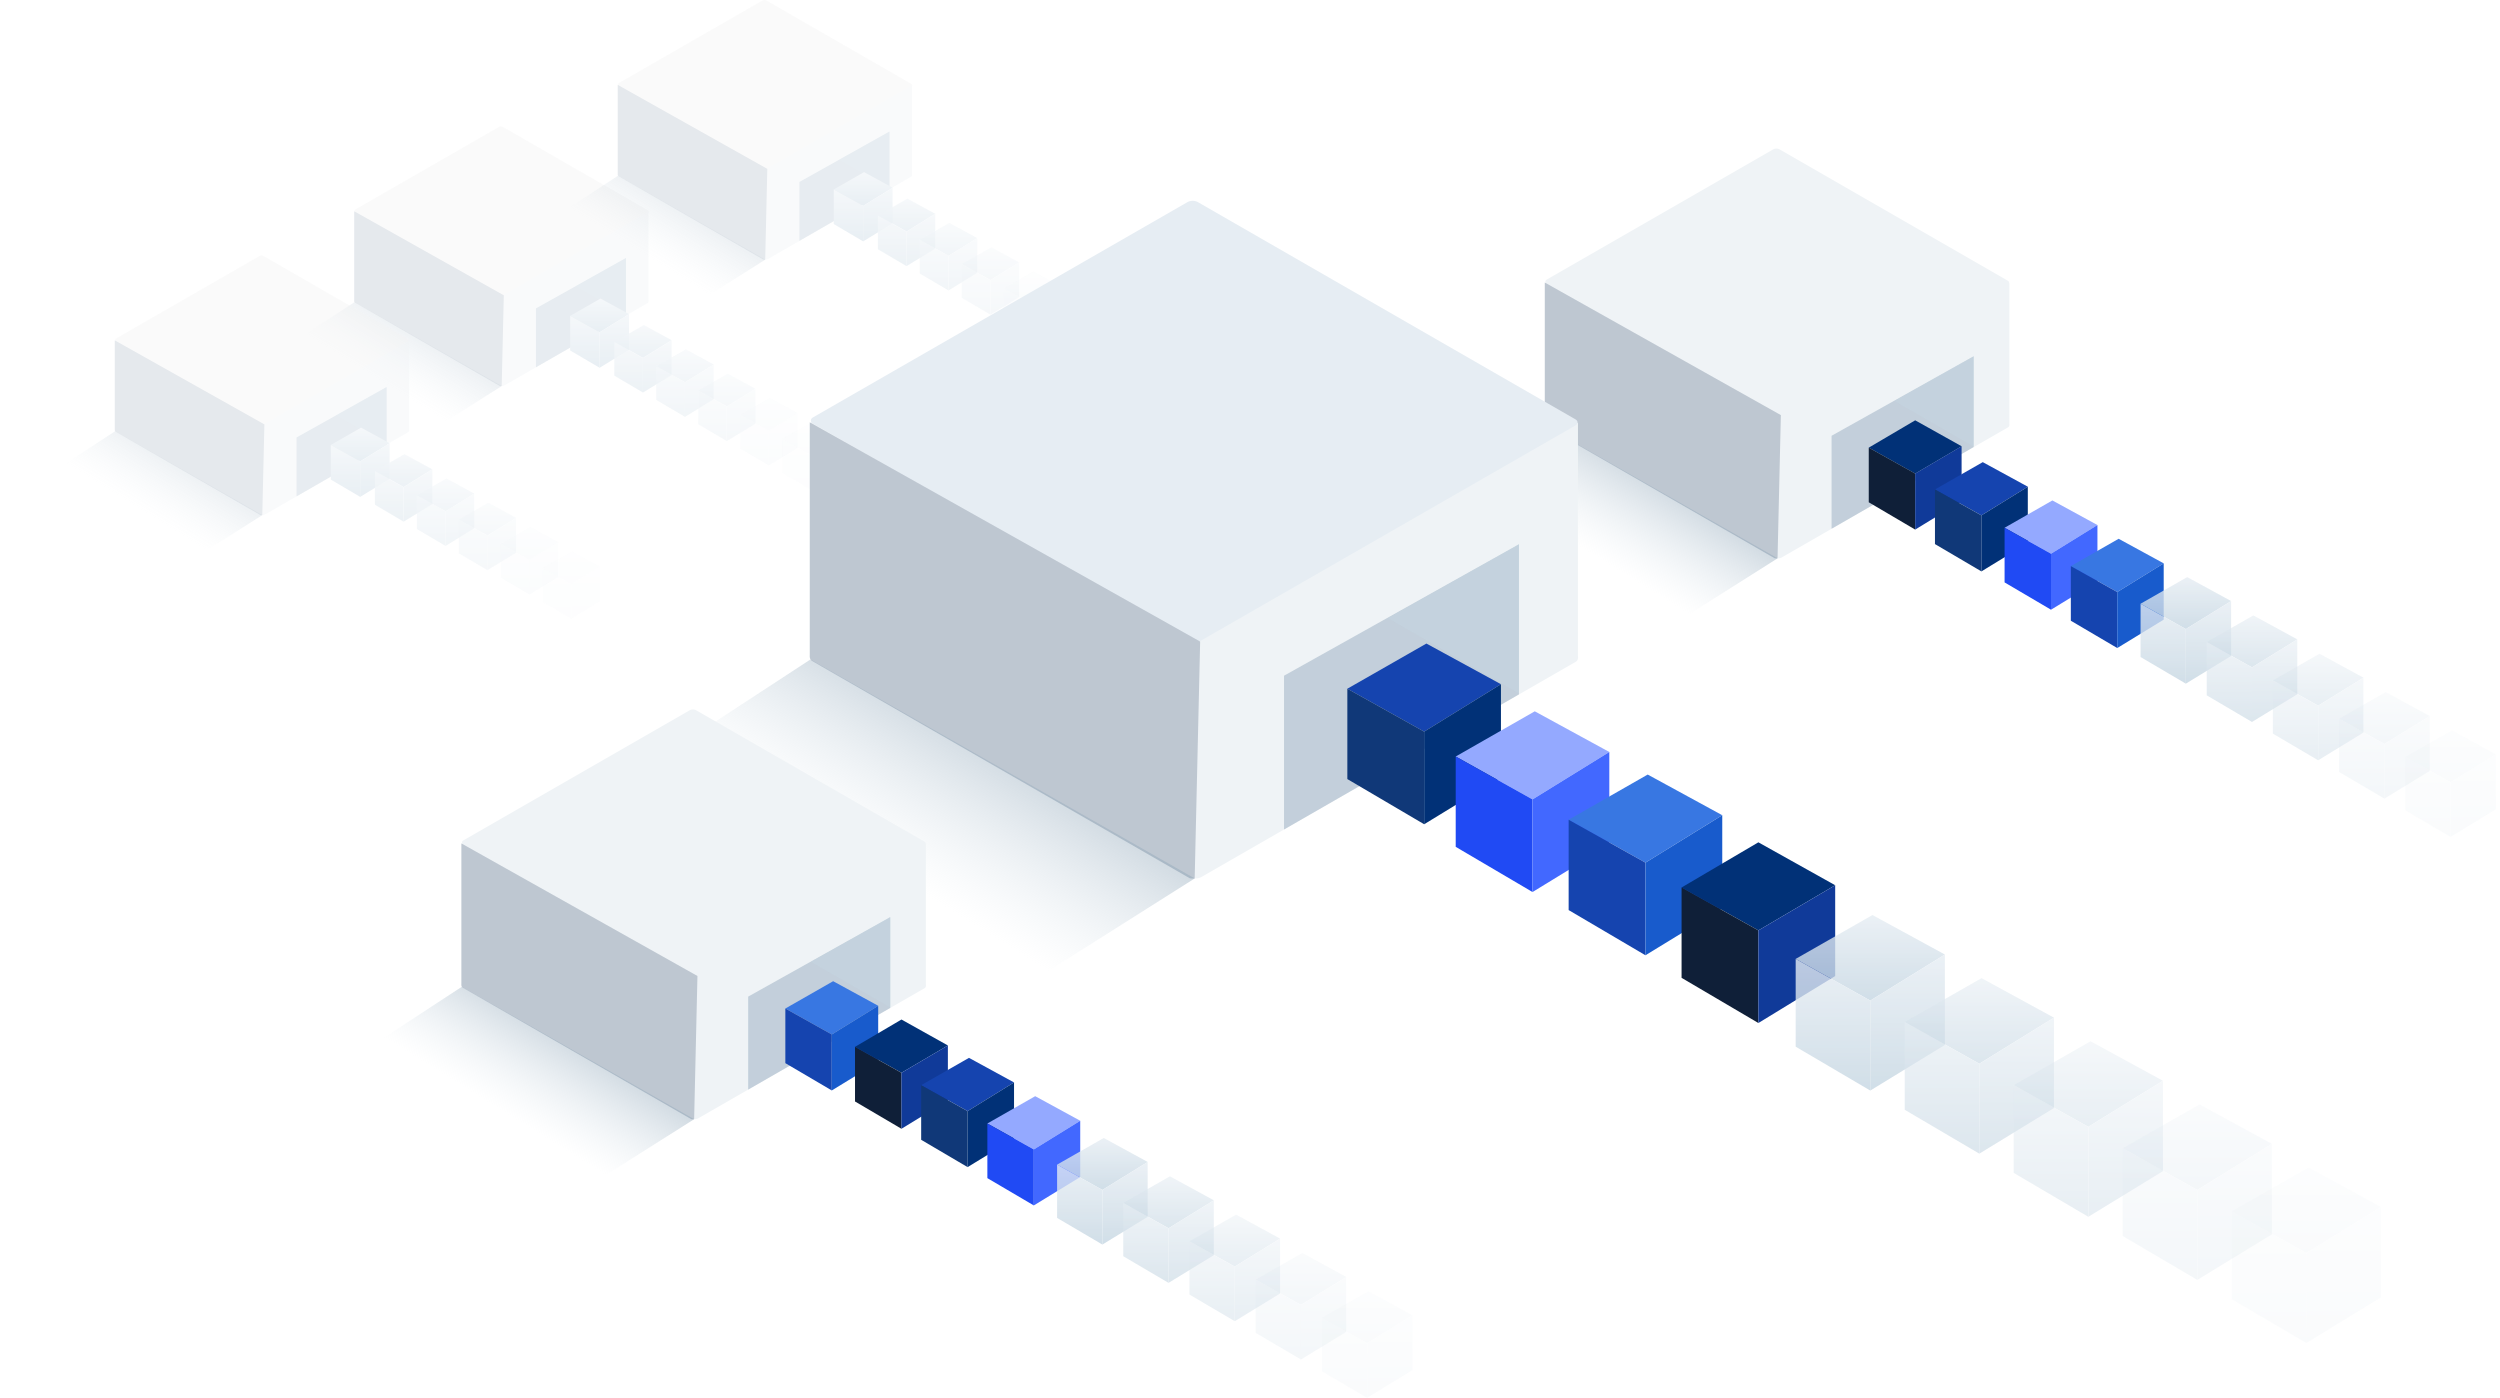 <svg fill="none" height="104" width="186" xmlns="http://www.w3.org/2000/svg" xmlns:xlink="http://www.w3.org/1999/xlink"><linearGradient id="a"><stop offset=".133" stop-color="#c5d6e2" stop-opacity="0"/><stop offset="1" stop-color="#8aa2b5"/></linearGradient><linearGradient id="b" gradientUnits="userSpaceOnUse" x1="29.837" x2="32.591" xlink:href="#a" y1="30.128" y2="25.695"/><linearGradient id="c"><stop offset="0" stop-color="#e6edf3"/><stop offset="1" stop-color="#c5d6e2"/></linearGradient><linearGradient id="d" gradientUnits="userSpaceOnUse" x1="44.611" x2="44.611" xlink:href="#c" y1="22.212" y2="24.724"/><linearGradient id="e" gradientUnits="userSpaceOnUse" x1="43.517" x2="43.517" xlink:href="#c" y1="23.5" y2="27.364"/><linearGradient id="f" gradientUnits="userSpaceOnUse" x1="45.704" x2="45.704" xlink:href="#c" y1="23.371" y2="27.364"/><linearGradient id="g" gradientUnits="userSpaceOnUse" x1="47.838" x2="47.838" xlink:href="#c" y1="24.182" y2="26.631"/><linearGradient id="h" gradientUnits="userSpaceOnUse" x1="46.771" x2="46.771" xlink:href="#c" y1="25.438" y2="29.206"/><linearGradient id="i" gradientUnits="userSpaceOnUse" x1="48.904" x2="48.904" xlink:href="#c" y1="25.313" y2="29.206"/><linearGradient id="j" gradientUnits="userSpaceOnUse" x1="50.963" x2="50.963" xlink:href="#c" y1="25.989" y2="28.439"/><linearGradient id="k" gradientUnits="userSpaceOnUse" x1="49.896" x2="49.896" xlink:href="#c" y1="27.245" y2="31.014"/><linearGradient id="l" gradientUnits="userSpaceOnUse" x1="52.029" x2="52.029" xlink:href="#c" y1="27.12" y2="31.014"/><linearGradient id="m" gradientUnits="userSpaceOnUse" x1="54.081" x2="54.081" xlink:href="#c" y1="27.796" y2="30.245"/><linearGradient id="n" gradientUnits="userSpaceOnUse" x1="53.013" x2="53.013" xlink:href="#c" y1="29.052" y2="32.82"/><linearGradient id="o" gradientUnits="userSpaceOnUse" x1="55.146" x2="55.146" xlink:href="#c" y1="28.926" y2="32.82"/><linearGradient id="p" gradientUnits="userSpaceOnUse" x1="57.206" x2="57.206" xlink:href="#c" y1="29.602" y2="32.052"/><linearGradient id="q" gradientUnits="userSpaceOnUse" x1="56.138" x2="56.138" xlink:href="#c" y1="30.859" y2="34.627"/><linearGradient id="r" gradientUnits="userSpaceOnUse" x1="58.271" x2="58.271" xlink:href="#c" y1="30.733" y2="34.627"/><linearGradient id="s" gradientUnits="userSpaceOnUse" x1="60.323" x2="60.323" xlink:href="#c" y1="31.409" y2="33.859"/><linearGradient id="t" gradientUnits="userSpaceOnUse" x1="59.255" x2="59.255" xlink:href="#c" y1="32.665" y2="36.434"/><linearGradient id="u" gradientUnits="userSpaceOnUse" x1="61.388" x2="61.388" xlink:href="#c" y1="32.54" y2="36.434"/><linearGradient id="v" gradientUnits="userSpaceOnUse" x1="12.025" x2="14.778" xlink:href="#a" y1="39.733" y2="35.3"/><linearGradient id="w" gradientUnits="userSpaceOnUse" x1="26.799" x2="26.799" xlink:href="#c" y1="31.816" y2="34.328"/><linearGradient id="x" gradientUnits="userSpaceOnUse" x1="25.704" x2="25.704" xlink:href="#c" y1="33.105" y2="36.968"/><linearGradient id="y" gradientUnits="userSpaceOnUse" x1="27.892" x2="27.892" xlink:href="#c" y1="32.976" y2="36.968"/><linearGradient id="z" gradientUnits="userSpaceOnUse" x1="30.03" x2="30.03" xlink:href="#c" y1="33.787" y2="36.236"/><linearGradient id="A" gradientUnits="userSpaceOnUse" x1="28.962" x2="28.962" xlink:href="#c" y1="35.043" y2="38.811"/><linearGradient id="B" gradientUnits="userSpaceOnUse" x1="31.099" x2="31.099" xlink:href="#c" y1="34.917" y2="38.811"/><linearGradient id="C" gradientUnits="userSpaceOnUse" x1="33.151" x2="33.151" xlink:href="#c" y1="35.594" y2="38.043"/><linearGradient id="D" gradientUnits="userSpaceOnUse" x1="32.083" x2="32.083" xlink:href="#c" y1="36.85" y2="40.618"/><linearGradient id="E" gradientUnits="userSpaceOnUse" x1="34.216" x2="34.216" xlink:href="#c" y1="36.724" y2="40.618"/><linearGradient id="F" gradientUnits="userSpaceOnUse" x1="36.268" x2="36.268" xlink:href="#c" y1="37.4" y2="39.85"/><linearGradient id="G" gradientUnits="userSpaceOnUse" x1="35.2" x2="35.2" xlink:href="#c" y1="38.657" y2="42.425"/><linearGradient id="H" gradientUnits="userSpaceOnUse" x1="37.333" x2="37.333" xlink:href="#c" y1="38.531" y2="42.425"/><linearGradient id="I" gradientUnits="userSpaceOnUse" x1="39.393" x2="39.393" xlink:href="#c" y1="39.207" y2="41.656"/><linearGradient id="J" gradientUnits="userSpaceOnUse" x1="38.325" x2="38.325" xlink:href="#c" y1="40.463" y2="44.231"/><linearGradient id="K" gradientUnits="userSpaceOnUse" x1="40.458" x2="40.458" xlink:href="#c" y1="40.338" y2="44.232"/><linearGradient id="L" gradientUnits="userSpaceOnUse" x1="42.51" x2="42.51" xlink:href="#c" y1="41.014" y2="43.463"/><linearGradient id="M" gradientUnits="userSpaceOnUse" x1="41.443" x2="41.443" xlink:href="#c" y1="42.27" y2="46.038"/><linearGradient id="N" gradientUnits="userSpaceOnUse" x1="43.575" x2="43.575" xlink:href="#c" y1="42.145" y2="46.038"/><linearGradient id="O" gradientUnits="userSpaceOnUse" x1="49.443" x2="52.196" xlink:href="#a" y1="20.723" y2="16.29"/><linearGradient id="P" gradientUnits="userSpaceOnUse" x1="64.221" x2="64.221" xlink:href="#c" y1="12.807" y2="15.318"/><linearGradient id="Q" gradientUnits="userSpaceOnUse" x1="63.126" x2="63.126" xlink:href="#c" y1="14.095" y2="17.959"/><linearGradient id="R" gradientUnits="userSpaceOnUse" x1="65.313" x2="65.313" xlink:href="#c" y1="13.966" y2="17.959"/><linearGradient id="S" gradientUnits="userSpaceOnUse" x1="67.448" x2="67.448" xlink:href="#c" y1="14.777" y2="17.227"/><linearGradient id="T" gradientUnits="userSpaceOnUse" x1="66.38" x2="66.38" xlink:href="#c" y1="16.033" y2="19.802"/><linearGradient id="U" gradientUnits="userSpaceOnUse" x1="68.513" x2="68.513" xlink:href="#c" y1="15.907" y2="19.801"/><linearGradient id="V" gradientUnits="userSpaceOnUse" x1="70.569" x2="70.569" xlink:href="#c" y1="16.584" y2="19.034"/><linearGradient id="W" gradientUnits="userSpaceOnUse" x1="69.501" x2="69.501" xlink:href="#c" y1="17.84" y2="21.608"/><linearGradient id="X" gradientUnits="userSpaceOnUse" x1="71.638" x2="71.638" xlink:href="#c" y1="17.715" y2="21.609"/><linearGradient id="Y" gradientUnits="userSpaceOnUse" x1="73.69" x2="73.69" xlink:href="#c" y1="18.391" y2="20.84"/><linearGradient id="Z" gradientUnits="userSpaceOnUse" x1="72.622" x2="72.622" xlink:href="#c" y1="19.647" y2="23.415"/><linearGradient id="aa" gradientUnits="userSpaceOnUse" x1="74.755" x2="74.755" xlink:href="#c" y1="19.521" y2="23.415"/><linearGradient id="ab" gradientUnits="userSpaceOnUse" x1="76.815" x2="76.815" xlink:href="#c" y1="20.197" y2="22.647"/><linearGradient id="ac" gradientUnits="userSpaceOnUse" x1="75.747" x2="75.747" xlink:href="#c" y1="21.453" y2="25.221"/><linearGradient id="ad" gradientUnits="userSpaceOnUse" x1="77.88" x2="77.88" xlink:href="#c" y1="21.327" y2="25.221"/><linearGradient id="ae" gradientUnits="userSpaceOnUse" x1="79.932" x2="79.932" xlink:href="#c" y1="22.004" y2="24.453"/><linearGradient id="af" gradientUnits="userSpaceOnUse" x1="78.865" x2="78.865" xlink:href="#c" y1="23.26" y2="27.028"/><linearGradient id="ag" gradientUnits="userSpaceOnUse" x1="80.997" x2="80.997" xlink:href="#c" y1="23.134" y2="27.028"/><linearGradient id="ah" gradientUnits="userSpaceOnUse" x1="120.431" x2="124.777" xlink:href="#a" y1="43.758" y2="36.762"/><linearGradient id="ai" gradientUnits="userSpaceOnUse" x1="182.323" x2="182.323" xlink:href="#c" y1="54.34" y2="58.206"/><linearGradient id="aj" gradientUnits="userSpaceOnUse" x1="180.638" x2="180.638" xlink:href="#c" y1="56.322" y2="62.27"/><linearGradient id="ak" gradientUnits="userSpaceOnUse" x1="184.005" x2="184.005" xlink:href="#c" y1="56.124" y2="62.27"/><linearGradient id="al" gradientUnits="userSpaceOnUse" x1="162.628" x2="162.628" xlink:href="#c" y1="42.935" y2="46.801"/><linearGradient id="am" gradientUnits="userSpaceOnUse" x1="160.943" x2="160.943" xlink:href="#c" y1="44.918" y2="50.865"/><linearGradient id="an" gradientUnits="userSpaceOnUse" x1="164.31" x2="164.31" xlink:href="#c" y1="44.72" y2="50.865"/><linearGradient id="ao" gradientUnits="userSpaceOnUse" x1="167.549" x2="167.549" xlink:href="#c" y1="45.786" y2="49.652"/><linearGradient id="ap" gradientUnits="userSpaceOnUse" x1="165.865" x2="165.865" xlink:href="#c" y1="47.769" y2="53.716"/><linearGradient id="aq" gradientUnits="userSpaceOnUse" x1="169.232" x2="169.232" xlink:href="#c" y1="47.57" y2="53.716"/><linearGradient id="ar" gradientUnits="userSpaceOnUse" x1="172.471" x2="172.471" xlink:href="#c" y1="48.637" y2="52.502"/><linearGradient id="as" gradientUnits="userSpaceOnUse" x1="170.786" x2="170.786" xlink:href="#c" y1="50.619" y2="56.566"/><linearGradient id="at" gradientUnits="userSpaceOnUse" x1="174.154" x2="174.154" xlink:href="#c" y1="50.421" y2="56.566"/><linearGradient id="au" gradientUnits="userSpaceOnUse" x1="177.401" x2="177.401" xlink:href="#c" y1="51.489" y2="55.355"/><linearGradient id="av" gradientUnits="userSpaceOnUse" x1="175.716" x2="175.716" xlink:href="#c" y1="53.471" y2="59.419"/><linearGradient id="aw" gradientUnits="userSpaceOnUse" x1="179.083" x2="179.083" xlink:href="#c" y1="53.273" y2="59.419"/><linearGradient id="ax" gradientUnits="userSpaceOnUse" x1="139.148" x2="139.148" xlink:href="#c" y1="68.078" y2="74.445"/><linearGradient id="ay" gradientUnits="userSpaceOnUse" x1="136.373" x2="136.373" xlink:href="#c" y1="71.343" y2="81.138"/><linearGradient id="az" gradientUnits="userSpaceOnUse" x1="141.924" x2="141.924" xlink:href="#c" y1="71.017" y2="81.139"/><linearGradient id="aA" gradientUnits="userSpaceOnUse" x1="147.261" x2="147.261" xlink:href="#c" y1="72.773" y2="79.141"/><linearGradient id="aB" gradientUnits="userSpaceOnUse" x1="144.486" x2="144.486" xlink:href="#c" y1="76.038" y2="85.834"/><linearGradient id="aC" gradientUnits="userSpaceOnUse" x1="150.037" x2="150.037" xlink:href="#c" y1="75.712" y2="85.834"/><linearGradient id="aD" gradientUnits="userSpaceOnUse" x1="155.371" x2="155.371" xlink:href="#c" y1="77.47" y2="83.837"/><linearGradient id="aE" gradientUnits="userSpaceOnUse" x1="152.595" x2="152.595" xlink:href="#c" y1="80.735" y2="90.53"/><linearGradient id="aF" gradientUnits="userSpaceOnUse" x1="158.146" x2="158.146" xlink:href="#c" y1="80.408" y2="90.531"/><linearGradient id="aG" gradientUnits="userSpaceOnUse" x1="163.48" x2="163.48" xlink:href="#c" y1="82.166" y2="88.533"/><linearGradient id="aH" gradientUnits="userSpaceOnUse" x1="160.705" x2="160.705" xlink:href="#c" y1="85.43" y2="95.226"/><linearGradient id="aI" gradientUnits="userSpaceOnUse" x1="166.256" x2="166.256" xlink:href="#c" y1="85.105" y2="95.227"/><linearGradient id="aJ" gradientUnits="userSpaceOnUse" x1="171.589" x2="171.589" xlink:href="#c" y1="86.861" y2="93.228"/><linearGradient id="aK" gradientUnits="userSpaceOnUse" x1="168.814" x2="168.814" xlink:href="#c" y1="90.126" y2="99.922"/><linearGradient id="aL" gradientUnits="userSpaceOnUse" x1="174.365" x2="174.365" xlink:href="#c" y1="89.8" y2="99.922"/><linearGradient id="aM" gradientUnits="userSpaceOnUse" x1="69.337" x2="76.524" xlink:href="#a" y1="69.025" y2="57.456"/><linearGradient id="aN" gradientUnits="userSpaceOnUse" x1="39.821" x2="44.167" xlink:href="#a" y1="85.489" y2="78.493"/><linearGradient id="aO" gradientUnits="userSpaceOnUse" x1="82.018" x2="82.018" xlink:href="#c" y1="84.666" y2="88.532"/><linearGradient id="aP" gradientUnits="userSpaceOnUse" x1="80.333" x2="80.333" xlink:href="#c" y1="86.648" y2="92.596"/><linearGradient id="aQ" gradientUnits="userSpaceOnUse" x1="83.701" x2="83.701" xlink:href="#c" y1="86.45" y2="92.596"/><linearGradient id="aR" gradientUnits="userSpaceOnUse" x1="86.94" x2="86.94" xlink:href="#c" y1="87.518" y2="91.383"/><linearGradient id="aS" gradientUnits="userSpaceOnUse" x1="85.255" x2="85.255" xlink:href="#c" y1="89.5" y2="95.447"/><linearGradient id="aT" gradientUnits="userSpaceOnUse" x1="88.622" x2="88.622" xlink:href="#c" y1="89.302" y2="95.447"/><linearGradient id="aU" gradientUnits="userSpaceOnUse" x1="91.866" x2="91.866" xlink:href="#c" y1="90.368" y2="94.234"/><linearGradient id="aV" gradientUnits="userSpaceOnUse" x1="90.181" x2="90.181" xlink:href="#c" y1="92.351" y2="98.298"/><linearGradient id="aW" gradientUnits="userSpaceOnUse" x1="93.552" x2="93.552" xlink:href="#c" y1="92.153" y2="98.298"/><linearGradient id="aX" gradientUnits="userSpaceOnUse" x1="96.792" x2="96.792" xlink:href="#c" y1="93.221" y2="97.086"/><linearGradient id="aY" gradientUnits="userSpaceOnUse" x1="95.107" x2="95.107" xlink:href="#c" y1="95.203" y2="101.15"/><linearGradient id="aZ" gradientUnits="userSpaceOnUse" x1="98.474" x2="98.474" xlink:href="#c" y1="95.005" y2="101.15"/><linearGradient id="a0" gradientUnits="userSpaceOnUse" x1="101.714" x2="101.714" xlink:href="#c" y1="96.071" y2="99.937"/><linearGradient id="a1" gradientUnits="userSpaceOnUse" x1="100.029" x2="100.029" xlink:href="#c" y1="98.053" y2="104.001"/><linearGradient id="a2" gradientUnits="userSpaceOnUse" x1="103.396" x2="103.396" xlink:href="#c" y1="97.856" y2="104.001"/><g opacity=".4"><g clip-rule="evenodd" fill-rule="evenodd"><path d="m26.386 22.342v-6.651s10.948-5.47 11.034-5.422l10.83 5.477v6.643s.023.11-.064.158l-10.679 6.139a.318.318 0 0 1 -.292 0l-10.774-6.194c-.078-.047-.055-.15-.055-.15z" fill="#eff3f6"/><path d="m26.442 15.58 10.68-6.138a.318.318 0 0 1 .291 0l10.766 6.194c.079.047.079.126 0 .173l-10.671 6.132a.319.319 0 0 1 -.292 0l-10.774-6.187c-.079-.047-.079-.126 0-.173z" fill="#f3f3f3"/><path d="m37.482 21.97-.156 6.753c-.048 0-.105.009-.144-.007l-10.766-6.196c-.079-.047-.063-.157-.063-.157v-6.643z" fill="#bec7d1"/><path d="m39.875 22.943 6.697-3.746v4.28l-6.697 3.85z" fill="#a7bac9" fill-opacity=".61"/><path d="m46.57 23.447-3.733-2.147 3.735-2.103v4.25z" fill="#c5d6e2" fill-opacity=".51"/></g><path d="m17.813 28.077 8.56-5.597 10.955 6.242-8.56 5.413-10.956-6.058z" fill="url(#b)" opacity=".4"/><path d="m42.422 23.5 2.254-1.288 2.124 1.158-2.189 1.352-2.19-1.223z" fill="url(#d)"/><path d="m42.422 23.5v2.576l2.19 1.287v-2.64z" fill="url(#e)"/><path d="m44.61 24.723 2.189-1.352v2.653l-2.19 1.34v-2.64z" fill="url(#f)"/><g opacity=".8"><path d="m45.703 25.438 2.198-1.256 2.072 1.13-2.135 1.319z" fill="url(#g)"/><path d="m45.703 25.438v2.511l2.135 1.256v-2.574l-2.135-1.194z" fill="url(#h)"/><path d="m47.836 26.631 2.135-1.319v2.588l-2.135 1.306v-2.576z" fill="url(#i)"/></g><g opacity=".6"><path d="m48.828 27.245 2.198-1.256 2.072 1.13-2.135 1.32z" fill="url(#j)"/><path d="m48.828 27.245v2.512l2.135 1.256v-2.575z" fill="url(#k)"/><path d="m50.96 28.439 2.136-1.319v2.587l-2.135 1.306v-2.573z" fill="url(#l)"/></g><g opacity=".4"><path d="m51.945 29.052 2.198-1.256 2.072 1.13-2.135 1.319z" fill="url(#m)"/><path d="m51.945 29.052v2.512l2.135 1.255v-2.574z" fill="url(#n)"/><path d="m54.078 30.244 2.135-1.318v2.587l-2.135 1.306z" fill="url(#o)"/></g><g opacity=".2"><path d="m55.07 30.858 2.198-1.256 2.072 1.13-2.135 1.32z" fill="url(#p)"/><path d="m55.07 30.859v2.511l2.135 1.256v-2.574z" fill="url(#q)"/><path d="m57.203 32.052 2.135-1.319v2.588l-2.135 1.306z" fill="url(#r)"/></g><g opacity=".1"><path d="m58.188 32.665 2.197-1.256 2.073 1.13-2.135 1.32-2.136-1.194z" fill="url(#s)"/><path d="m58.188 32.665v2.512l2.135 1.256v-2.575l-2.136-1.193z" fill="url(#t)"/><path d="m60.32 33.859 2.135-1.319v2.587l-2.135 1.306v-2.573z" fill="url(#u)"/></g></g><g opacity=".4"><g clip-rule="evenodd" fill-rule="evenodd"><path d="m8.574 31.945v-6.65s10.947-5.47 11.034-5.423l10.829 5.477v6.644s.024.11-.063.157l-10.68 6.14a.318.318 0 0 1 -.291 0l-10.774-6.196c-.079-.047-.055-.15-.055-.15z" fill="#eff3f6"/><path d="m8.63 25.184 10.679-6.139a.319.319 0 0 1 .292 0l10.766 6.194c.078.048.078.126 0 .174l-10.672 6.13a.318.318 0 0 1 -.292 0l-10.773-6.184c-.08-.048-.08-.127 0-.174z" fill="#f3f3f3"/><path d="m19.67 31.573-.157 6.754c-.047 0-.104.008-.144-.008l-10.766-6.194c-.078-.047-.063-.157-.063-.157v-6.644l11.13 6.25z" fill="#bec7d1"/><path d="m22.063 32.547 6.696-3.746v4.279l-6.697 3.851v-4.384z" fill="#a7bac9" fill-opacity=".61"/><path d="m28.758 33.05-3.735-2.147 3.735-2.102v4.25z" fill="#c5d6e2" fill-opacity=".51"/></g><path d="m0 37.681 8.56-5.596 10.955 6.242-8.56 5.412z" fill="url(#v)" opacity=".4"/><path d="m24.61 33.104 2.253-1.288 2.125 1.16-2.19 1.352-2.189-1.224z" fill="url(#w)"/><path d="m24.61 33.105v2.575l2.189 1.288v-2.64l-2.19-1.224z" fill="url(#x)"/><path d="m26.797 34.328 2.19-1.352v2.652l-2.19 1.34z" fill="url(#y)"/><g opacity=".8"><path d="m27.895 35.043 2.197-1.256 2.073 1.13-2.135 1.32-2.136-1.194z" fill="url(#z)"/><path d="m27.895 35.043v2.512l2.135 1.256v-2.575l-2.136-1.193z" fill="url(#A)"/><path d="m30.031 36.236 2.135-1.319v2.587l-2.135 1.306z" fill="url(#B)"/></g><g opacity=".6"><path d="m31.016 36.85 2.198-1.256 2.072 1.13-2.135 1.319z" fill="url(#C)"/><path d="m31.016 36.85v2.511l2.135 1.256v-2.574z" fill="url(#D)"/><path d="m33.148 38.042 2.135-1.318v2.587l-2.135 1.306z" fill="url(#E)"/></g><g opacity=".4"><path d="m34.133 38.656 2.197-1.256 2.072 1.13-2.135 1.32-2.135-1.194z" fill="url(#F)"/><path d="m34.133 38.657v2.511l2.135 1.256v-2.574l-2.135-1.194z" fill="url(#G)"/><path d="m36.266 39.85 2.134-1.32v2.587l-2.135 1.307v-2.574z" fill="url(#H)"/></g><g opacity=".2"><path d="m37.258 40.463 2.198-1.256 2.072 1.13-2.135 1.319z" fill="url(#I)"/><path d="m37.258 40.463v2.512l2.135 1.256v-2.575z" fill="url(#J)"/><path d="m39.39 41.657 2.136-1.32v2.588l-2.135 1.306v-2.574z" fill="url(#K)"/></g><g opacity=".1"><path d="m40.375 42.27 2.198-1.256 2.072 1.13-2.135 1.319z" fill="url(#L)"/><path d="m40.375 42.27v2.512l2.135 1.256v-2.575z" fill="url(#M)"/><path d="m42.508 43.463 2.135-1.319v2.588l-2.135 1.306z" fill="url(#N)"/></g></g><g opacity=".4"><g clip-rule="evenodd" fill-rule="evenodd"><path d="m45.995 12.936v-6.651s10.949-5.47 11.035-5.422l10.829 5.477v6.643s.023.11-.063.158l-10.68 6.139a.318.318 0 0 1 -.291 0l-10.775-6.195c-.08-.047-.056-.15-.056-.15z" fill="#eff3f6"/><path d="m46.047 6.175 10.68-6.14a.318.318 0 0 1 .292 0l10.765 6.195c.08.047.08.126 0 .173l-10.67 6.131a.318.318 0 0 1 -.293 0l-10.773-6.186c-.08-.047-.08-.126 0-.173z" fill="#f3f3f3"/><path d="m57.087 12.564-.156 6.753c-.047 0-.104.008-.144-.008l-10.765-6.194c-.08-.047-.064-.157-.064-.157v-6.644l11.13 6.25z" fill="#bec7d1"/><path d="m59.477 13.537 6.696-3.746v4.279l-6.696 3.851z" fill="#a7bac9" fill-opacity=".61"/><path d="m66.176 14.04-3.735-2.147 3.735-2.102v4.25z" fill="#c5d6e2" fill-opacity=".51"/></g><path d="m37.418 18.671 8.56-5.596 10.955 6.242-8.56 5.413z" fill="url(#O)" opacity=".4"/><path d="m62.031 14.094 2.254-1.287 2.125 1.159-2.19 1.352z" fill="url(#P)"/><path d="m62.031 14.095v2.575l2.19 1.288v-2.64z" fill="url(#Q)"/><path d="m64.219 15.318 2.189-1.352v2.653l-2.19 1.339v-2.64z" fill="url(#R)"/><g opacity=".8"><path d="m65.313 16.033 2.197-1.256 2.073 1.13-2.135 1.32z" fill="url(#S)"/><path d="m65.313 16.033v2.512l2.135 1.256v-2.575z" fill="url(#T)"/><path d="m67.445 17.226 2.135-1.319v2.587l-2.135 1.307z" fill="url(#U)"/></g><g opacity=".6"><path d="m68.434 17.84 2.197-1.256 2.073 1.13-2.135 1.32z" fill="url(#V)"/><path d="m68.434 17.84v2.512l2.135 1.256v-2.575z" fill="url(#W)"/><path d="m70.57 19.034 2.135-1.32v2.588l-2.135 1.306z" fill="url(#X)"/></g><g opacity=".4"><path d="m71.555 19.646 2.197-1.255 2.073 1.13-2.135 1.319z" fill="url(#Y)"/><path d="m71.555 19.647v2.512l2.135 1.256v-2.575z" fill="url(#Z)"/><path d="m73.688 20.84 2.135-1.319v2.588l-2.135 1.306z" fill="url(#aa)"/></g><g opacity=".2"><path d="m74.68 21.453 2.197-1.256 2.073 1.13-2.135 1.32z" fill="url(#ab)"/><path d="m74.68 21.453v2.512l2.135 1.256v-2.575z" fill="url(#ac)"/><path d="m76.813 22.646 2.135-1.319v2.587l-2.135 1.306z" fill="url(#ad)"/></g><g opacity=".1"><path d="m77.797 23.26 2.198-1.256 2.072 1.13-2.135 1.319z" fill="url(#ae)"/><path d="m77.797 23.26v2.512l2.135 1.256v-2.575z" fill="url(#af)"/><path d="m79.93 24.453 2.135-1.32v2.588l-2.135 1.306v-2.575z" fill="url(#ag)"/></g></g><g clip-rule="evenodd" fill-rule="evenodd"><path d="m114.99 31.47v-10.495s17.277-8.632 17.414-8.558l17.091 8.645v10.484s.037.175-.1.25l-16.854 9.688a.503.503 0 0 1 -.461 0l-17.003-9.776c-.125-.075-.087-.236-.087-.236z" fill="#eff3f6"/><path d="m115.078 20.8 16.854-9.69a.502.502 0 0 1 .461 0l16.991 9.777c.124.074.124.199 0 .273l-16.842 9.677a.503.503 0 0 1 -.461 0l-17.003-9.764c-.125-.075-.125-.199 0-.274z" fill="#eff3f6"/><path d="m132.496 30.883-.247 10.657c-.074 0-.164.014-.227-.011l-16.991-9.776c-.124-.075-.099-.249-.099-.249v-10.484l17.564 9.864z" fill="#bec7d1"/><path d="m136.27 32.42 10.568-5.912v6.753l-10.568 6.078v-6.92z" fill="#a7bac9" fill-opacity=".61"/><path d="m146.839 33.215-5.894-3.39 5.894-3.317z" fill="#c5d6e2" fill-opacity=".51"/></g><path d="m139.035 33.305 3.455-2.033 3.456 1.931-3.456 2.033z" fill="#013177"/><path d="m139.035 33.305v4.065l3.455 2.032v-4.167z" fill="#0f1f38"/><path d="m142.488 35.236 3.455-2.033v4.085l-3.455 2.114z" fill="#103a99"/><path d="m143.961 36.415 3.557-2.032 3.353 1.829-3.455 2.134-3.455-1.93z" fill="#1544af"/><path d="m143.961 36.415v4.065l3.455 2.032v-4.166z" fill="#103878"/><path d="m147.414 38.346 3.455-2.134v4.188l-3.455 2.114v-4.167z" fill="#013177"/><path d="m149.141 39.266 3.556-2.033 3.354 1.83-3.455 2.134z" fill="#94a9ff"/><path d="m149.141 39.266v4.065l3.455 2.032v-4.166z" fill="#204af4"/><path d="m152.594 41.197 3.455-2.135v4.187l-3.455 2.114z" fill="#4268ff"/><path d="m154.07 42.117 3.557-2.032 3.354 1.83-3.456 2.133-3.455-1.93z" fill="#3877e2"/><path d="m154.07 42.117v4.065l3.455 2.033v-4.167l-3.455-1.93z" fill="#1544af"/><path d="m157.523 44.048 3.456-2.134v4.187l-3.456 2.114z" fill="#185bcc"/><path d="m101.453 40.52 13.51-8.832 17.29 9.851-13.51 8.543z" fill="url(#ah)" opacity=".4"/><g opacity=".1"><path d="m178.953 56.322 3.469-1.982 3.27 1.784-3.369 2.081z" fill="url(#ai)"/><path d="m178.953 56.322v3.964l3.37 1.983v-4.064z" fill="url(#aj)"/><path d="m182.32 58.205 3.37-2.081v4.083l-3.37 2.062z" fill="url(#ak)"/></g><g opacity=".8"><path d="m159.258 44.918 3.469-1.983 3.27 1.784-3.37 2.082z" fill="url(#al)"/><path d="m159.258 44.918v3.964l3.369 1.982v-4.063z" fill="url(#am)"/><path d="m162.625 46.8 3.37-2.08v4.083l-3.37 2.061v-4.063z" fill="url(#an)"/></g><g opacity=".6"><path d="m164.18 47.768 3.468-1.982 3.271 1.784-3.37 2.081z" fill="url(#ao)"/><path d="m164.18 47.769v3.964l3.369 1.982v-4.063z" fill="url(#ap)"/><path d="m167.547 49.651 3.369-2.08v4.083l-3.369 2.06z" fill="url(#aq)"/></g><g opacity=".4"><path d="m169.102 50.619 3.468-1.982 3.271 1.784-3.37 2.08z" fill="url(#ar)"/><path d="m169.102 50.619v3.964l3.369 1.982v-4.063z" fill="url(#as)"/><path d="m172.469 52.502 3.369-2.081v4.083l-3.369 2.062z" fill="url(#at)"/></g><g opacity=".2"><path d="m174.031 53.471 3.469-1.982 3.27 1.784-3.369 2.081z" fill="url(#au)"/><path d="m174.031 53.471v3.965l3.37 1.982v-4.063z" fill="url(#av)"/><path d="m177.398 55.355 3.37-2.082v4.084l-3.37 2.061z" fill="url(#aw)"/></g><path clip-rule="evenodd" d="m60.337 48.703v-17.359s28.572-14.274 28.798-14.15l28.265 14.293v17.339s.061.288-.165.411l-27.873 16.024a.83.83 0 0 1 -.762 0l-28.12-16.167c-.206-.123-.144-.39-.144-.39z" fill="#eff3f6" fill-rule="evenodd"/><path clip-rule="evenodd" d="m60.483 31.056 27.871-16.022a.83.83 0 0 1 .763 0l28.098 16.166c.206.124.206.33 0 .453l-27.851 16.002a.83.83 0 0 1 -.763 0l-28.117-16.146c-.206-.123-.206-.33 0-.453z" fill="#e6edf3" fill-rule="evenodd"/><path clip-rule="evenodd" d="m89.291 47.731-.407 17.625c-.124 0-.272.023-.375-.019l-28.099-16.166c-.206-.123-.164-.411-.164-.411v-17.34l29.044 16.312z" fill="#bec7d1" fill-rule="evenodd"/><path clip-rule="evenodd" d="m95.531 50.272 17.478-9.777v11.168l-17.478 10.052z" fill="#a7bac9" fill-opacity=".61" fill-rule="evenodd"/><path clip-rule="evenodd" d="m113.013 51.587-9.747-5.605 9.747-5.487z" fill="#c5d6e2" fill-opacity=".51" fill-rule="evenodd"/><path d="m100.242 51.241 5.882-3.361 5.546 3.025-5.714 3.529z" fill="#1544af"/><path d="m100.242 51.241v6.722l5.714 3.361v-6.89z" fill="#103878"/><path d="m105.957 54.434 5.714-3.529v6.924l-5.714 3.496v-6.89z" fill="#013177"/><path d="m108.305 56.283 5.882-3.361 5.545 3.025-5.713 3.529z" fill="#94a9ff"/><path d="m108.305 56.283v6.722l5.714 3.361v-6.89z" fill="#204af4"/><path d="m114.02 59.476 5.713-3.529v6.924l-5.713 3.496v-6.89z" fill="#4268ff"/><path d="m116.707 60.988 5.882-3.361 5.546 3.025-5.714 3.53z" fill="#3877e2"/><path d="m116.707 60.988v6.722l5.714 3.362v-6.89z" fill="#1544af"/><path d="m122.422 64.181 5.714-3.529v6.924l-5.714 3.496v-6.89z" fill="#185bcc"/><path d="m125.109 66.029 5.714-3.361 5.714 3.193-5.714 3.361z" fill="#013177"/><path d="m125.109 66.03v6.721l5.714 3.361v-6.89l-5.714-3.193z" fill="#0f1f38"/><path d="m130.824 69.222 5.714-3.36v6.755l-5.714 3.496v-6.89z" fill="#103a99"/><g opacity=".8"><path d="m133.598 71.343 5.713-3.265 5.387 2.938-5.55 3.428z" fill="url(#ax)"/><path d="m133.598 71.343v6.53l5.55 3.264v-6.693z" fill="url(#ay)"/><path d="m139.148 74.445 5.55-3.428v6.725l-5.55 3.395z" fill="url(#az)"/></g><g opacity=".6"><path d="m141.711 76.038 5.713-3.265 5.387 2.939-5.55 3.428z" fill="url(#aA)"/><path d="m141.711 76.038v6.53l5.55 3.264v-6.692z" fill="url(#aB)"/><path d="m147.262 79.14 5.55-3.428v6.725l-5.55 3.395z" fill="url(#aC)"/></g><g opacity=".4"><path d="m149.82 80.735 5.714-3.265 5.386 2.938-5.55 3.428z" fill="url(#aD)"/><path d="m149.82 80.735v6.529l5.55 3.265v-6.693z" fill="url(#aE)"/><path d="m155.371 83.836 5.55-3.428v6.726l-5.55 3.395z" fill="url(#aF)"/></g><g opacity=".2"><path d="m157.93 85.43 5.713-3.264 5.387 2.938-5.55 3.428-5.55-3.101z" fill="url(#aG)"/><path d="m157.93 85.43v6.53l5.55 3.265v-6.693z" fill="url(#aH)"/><path d="m163.48 88.532 5.55-3.427v6.725l-5.55 3.395z" fill="url(#aI)"/></g><g opacity=".1"><path d="m166.039 90.126 5.713-3.265 5.387 2.938-5.55 3.428z" fill="url(#aJ)"/><path d="m166.039 90.126v6.53l5.55 3.264v-6.692z" fill="url(#aK)"/><path d="m171.59 93.228 5.55-3.428v6.725l-5.55 3.395z" fill="url(#aL)"/></g><path d="m37.953 63.67 22.341-14.605 28.592 16.29-22.34 14.127-28.593-15.811z" fill="url(#aM)" opacity=".4"/><path clip-rule="evenodd" d="m34.38 73.2v-10.499s17.278-8.632 17.415-8.557l17.09 8.644v10.485s.038.174-.099.249l-16.854 9.689a.502.502 0 0 1 -.461 0l-17.003-9.776c-.125-.075-.088-.237-.088-.237z" fill="#eff3f6" fill-rule="evenodd"/><path clip-rule="evenodd" d="m34.468 62.528 16.854-9.689a.502.502 0 0 1 .461 0l16.992 9.776c.124.075.124.2 0 .274l-16.842 9.676a.503.503 0 0 1 -.461 0l-17.004-9.763c-.124-.075-.124-.2 0-.274z" fill="#eff3f6" fill-rule="evenodd"/><path clip-rule="evenodd" d="m51.89 72.612-.246 10.658c-.075 0-.165.013-.227-.011l-16.991-9.776c-.125-.075-.1-.25-.1-.25v-10.483l17.564 9.863z" fill="#bec7d1" fill-rule="evenodd"/><path clip-rule="evenodd" d="m55.664 74.148 10.569-5.912v6.754l-10.569 6.078z" fill="#a7bac9" fill-opacity=".61" fill-rule="evenodd"/><path clip-rule="evenodd" d="m66.234 74.943-5.894-3.389 5.894-3.318z" fill="#c5d6e2" fill-opacity=".51" fill-rule="evenodd"/><path d="m58.43 75.033 3.556-2.032 3.354 1.83-3.455 2.133-3.455-1.93z" fill="#3877e2"/><path d="m58.43 75.033v4.065l3.455 2.032v-4.166l-3.455-1.93z" fill="#1544af"/><path d="m61.883 76.964 3.455-2.134v4.187l-3.455 2.114z" fill="#185bcc"/><path d="m63.613 77.885 3.456-2.032 3.455 1.93-3.456 2.033z" fill="#013177"/><path d="m63.613 77.885v4.065l3.456 2.032v-4.166z" fill="#0f1f38"/><path d="m67.066 79.816 3.456-2.033v4.085l-3.456 2.114z" fill="#103a99"/><path d="m68.535 80.737 3.557-2.033 3.353 1.83-3.455 2.133z" fill="#1544af"/><path d="m68.535 80.736v4.065l3.455 2.033v-4.167l-3.455-1.93z" fill="#103878"/><path d="m71.988 82.667 3.456-2.134v4.187l-3.456 2.114z" fill="#013177"/><path d="m73.46 83.588 3.558-2.032 3.353 1.829-3.455 2.134-3.455-1.93z" fill="#94a9ff"/><path d="m73.46 83.588v4.065l3.456 2.032v-4.165l-3.455-1.931z" fill="#204af4"/><path d="m76.914 85.519 3.455-2.134v4.187l-3.455 2.113v-4.165z" fill="#4268ff"/><path d="m20.844 82.25 13.51-8.831 17.29 9.85-13.51 8.543-17.29-9.561z" fill="url(#aN)" opacity=".4"/><g opacity=".8"><path d="m78.648 86.648 3.47-1.982 3.27 1.784-3.37 2.081z" fill="url(#aO)"/><path d="m78.648 86.648v3.965l3.37 1.982v-4.065l-3.37-1.883z" fill="url(#aP)"/><path d="m82.016 88.531 3.37-2.08v4.082l-3.37 2.062v-4.065z" fill="url(#aQ)"/></g><g opacity=".6"><path d="m83.57 89.5 3.469-1.982 3.27 1.784-3.37 2.08z" fill="url(#aR)"/><path d="m83.57 89.5v3.964l3.37 1.982v-4.063z" fill="url(#aS)"/><path d="m86.938 91.383 3.37-2.081v4.083l-3.37 2.061z" fill="url(#aT)"/></g><g opacity=".4"><path d="m88.496 92.35 3.469-1.982 3.27 1.784-3.37 2.081z" fill="url(#aU)"/><path d="m88.496 92.35v3.965l3.37 1.982v-4.063l-3.37-1.883z" fill="url(#aV)"/><path d="m91.867 94.234 3.37-2.081v4.083l-3.37 2.061z" fill="url(#aW)"/></g><g opacity=".2"><path d="m93.422 95.203 3.469-1.982 3.27 1.784-3.37 2.08-3.37-1.882z" fill="url(#aX)"/><path d="m93.422 95.203v3.964l3.37 1.982v-4.063z" fill="url(#aY)"/><path d="m96.79 97.086 3.369-2.081v4.083l-3.37 2.061v-4.063z" fill="url(#aZ)"/></g><g opacity=".1"><path d="m98.344 98.053 3.468-1.982 3.271 1.784-3.37 2.081-3.37-1.883z" fill="url(#a0)"/><path d="m98.344 98.053v3.965l3.369 1.982v-4.064l-3.37-1.883z" fill="url(#a1)"/><path d="m101.711 99.937 3.37-2.081v4.083l-3.37 2.061z" fill="url(#a2)"/></g></svg>